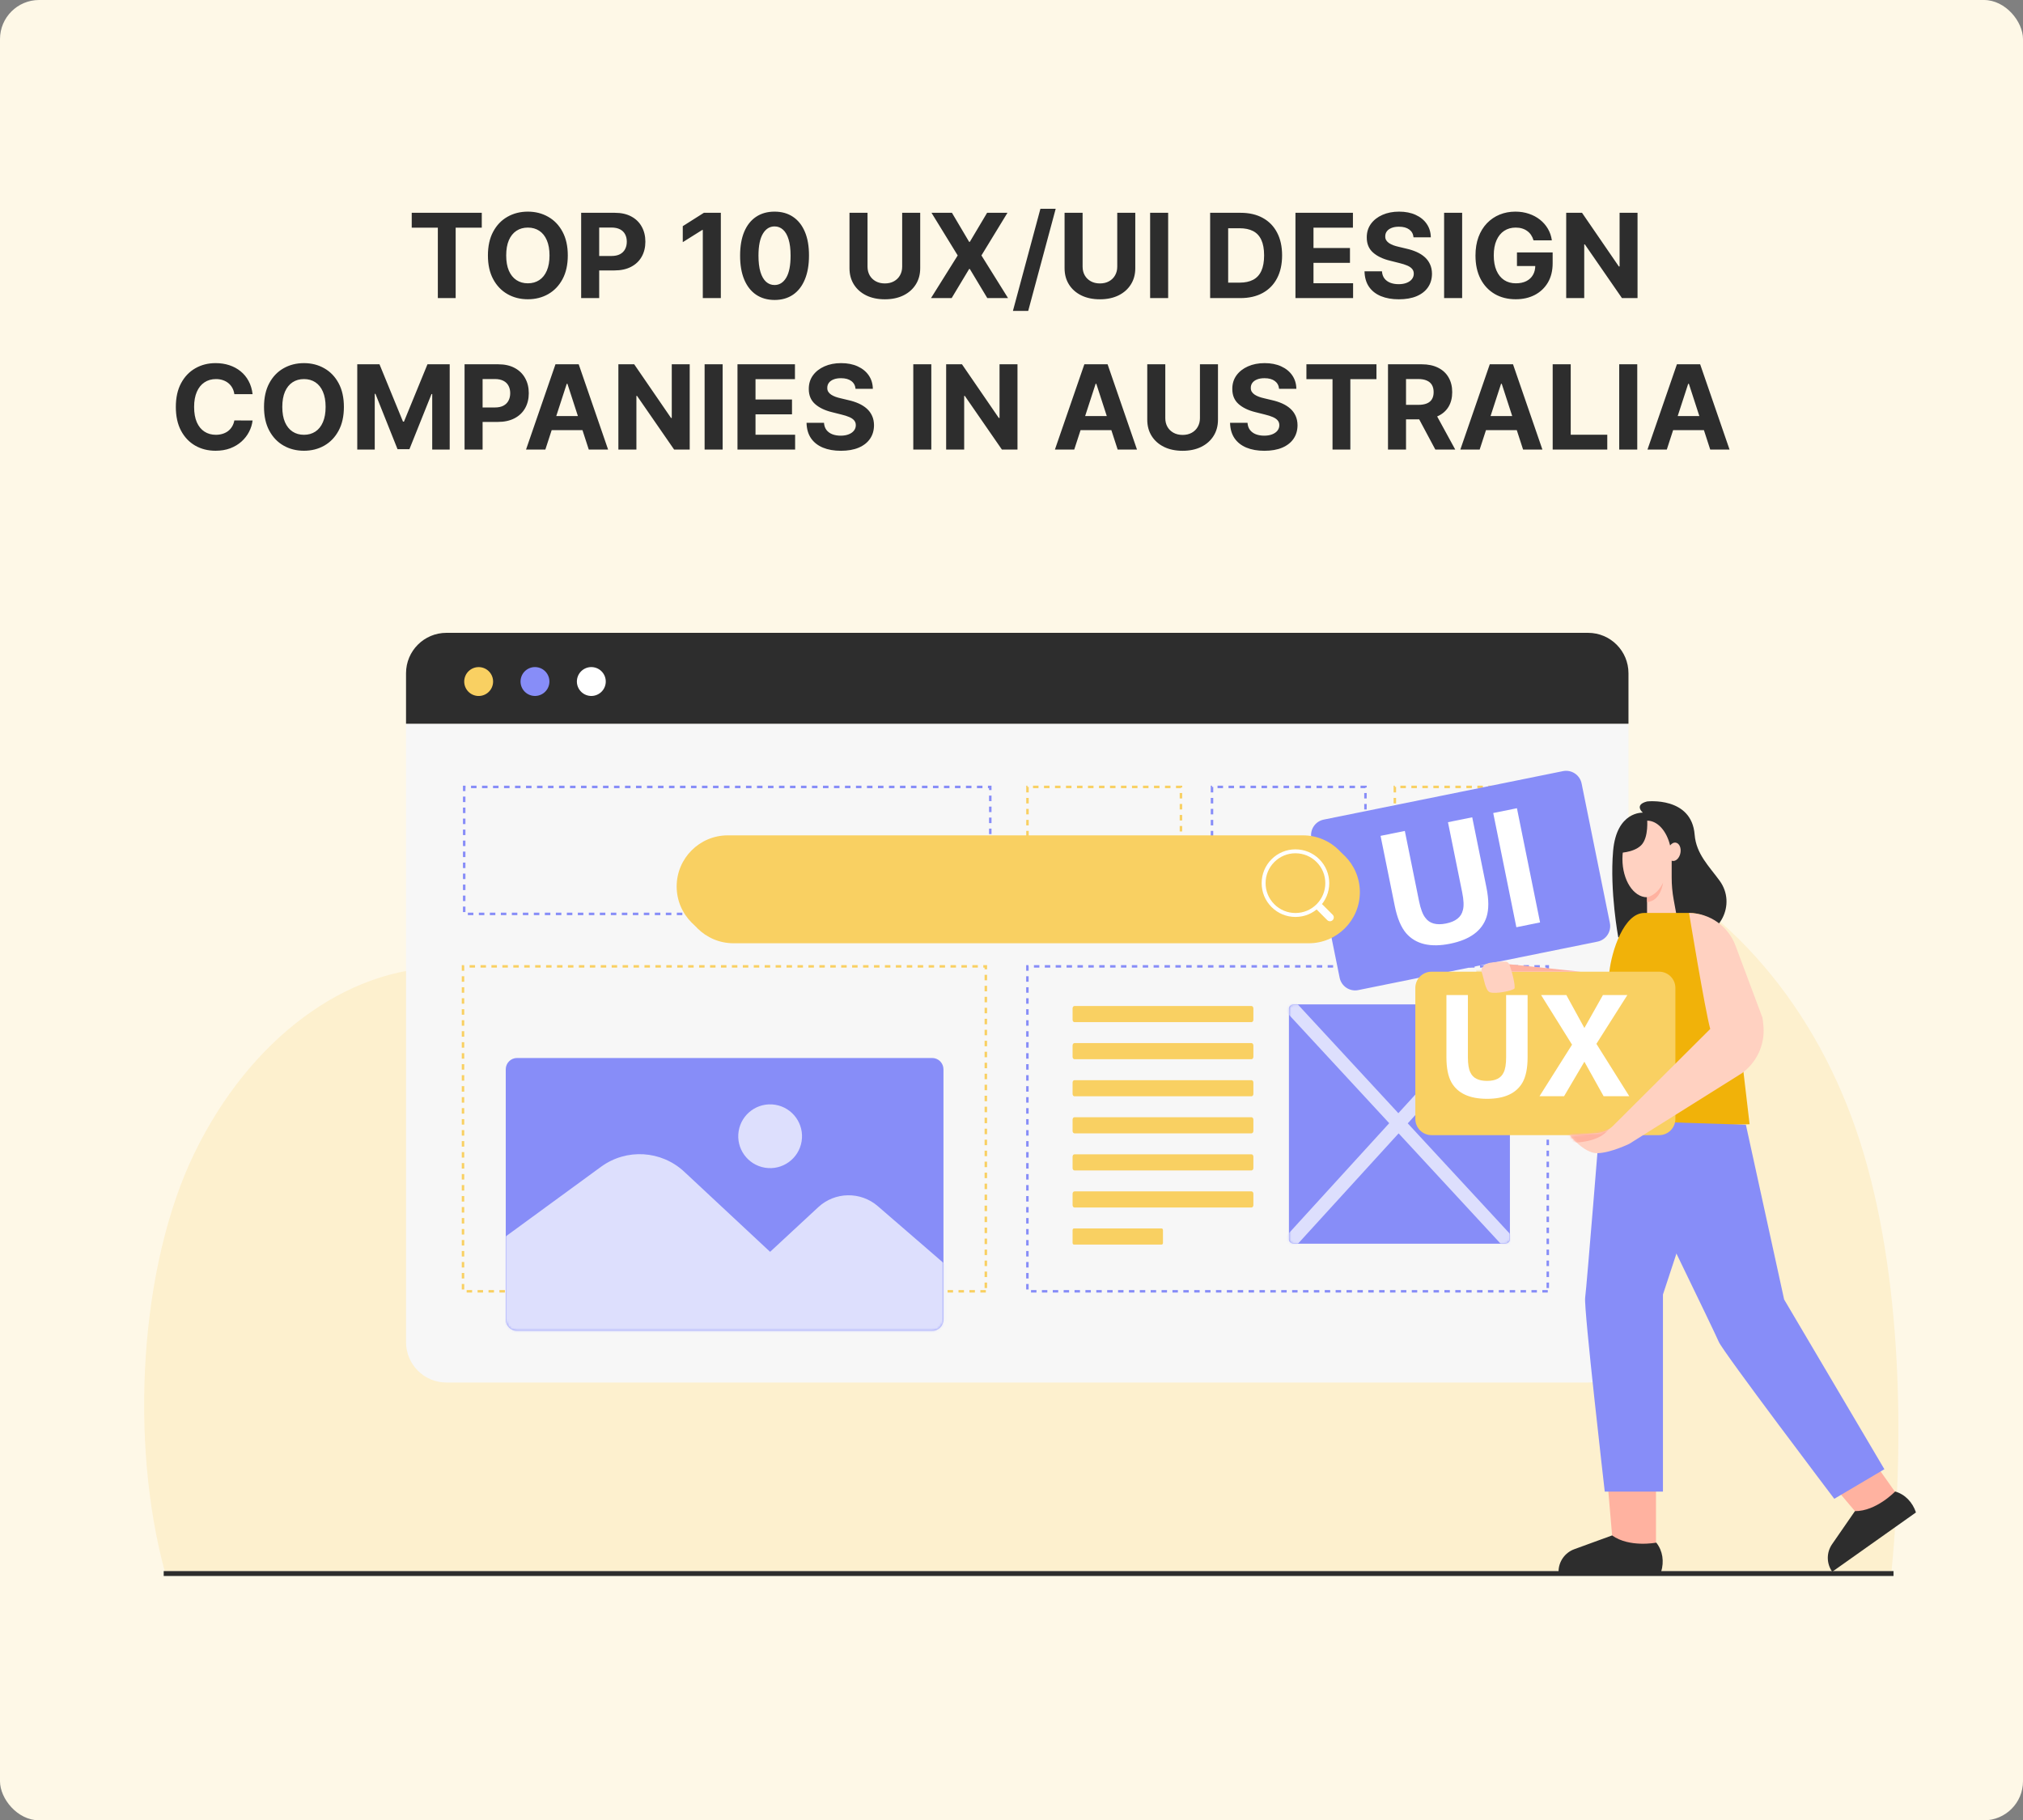 <svg width="828" height="745" viewBox="0 0 828 745" fill="none" xmlns="http://www.w3.org/2000/svg">
<rect x="0" y="0" width="828" height="745" fill="#808080" stroke="none"/>
<rect width="828" height="745" rx="16" fill="#FEF8E7"/>
<path d="M67.4 643H774.196C779.827 584.757 777.91 515.587 759.787 462.685C740.676 406.899 702.393 366.353 660.026 350.433C617.659 334.509 571.798 341.996 531.28 365.658C502.999 382.172 477.154 406.196 448.862 422.67C402.369 449.742 349.762 455.333 300.931 438.395C260.976 424.536 222.864 395.968 181.722 395.942C141.74 395.916 102.309 425.213 79.643 471.788C56.977 518.362 53.1 590.202 67.403 642.996L67.4 643Z" fill="#FDF0CE"/>
<path d="M166.186 549.283C166.186 558.417 173.59 565.82 182.723 565.82H649.988C659.122 565.82 666.525 558.417 666.525 549.283V296.205H166.186V549.281V549.283Z" fill="#F7F7F7"/>
<path d="M649.988 259H182.723C173.59 259 166.186 266.403 166.186 275.537V296.205H666.523V275.537C666.523 266.403 659.119 259 649.986 259H649.988Z" fill="#2D2D2D"/>
<path d="M201.663 280.3C202.417 277.124 200.453 273.939 197.278 273.185C194.102 272.431 190.916 274.395 190.162 277.571C189.409 280.747 191.372 283.932 194.548 284.686C197.724 285.44 200.91 283.476 201.663 280.3Z" fill="#F9D062"/>
<path d="M224.797 279.872C225.321 276.65 223.135 273.613 219.913 273.089C216.692 272.564 213.655 274.75 213.13 277.972C212.605 281.194 214.792 284.231 218.013 284.755C221.235 285.28 224.272 283.094 224.797 279.872Z" fill="#878DF8"/>
<path d="M247.859 279.875C248.383 276.653 246.197 273.616 242.975 273.091C239.754 272.567 236.717 274.753 236.192 277.975C235.667 281.196 237.854 284.233 241.075 284.758C244.297 285.283 247.334 283.096 247.859 279.875Z" fill="white"/>
<path d="M405.316 374.542H403.065V373.523H405.316V374.542ZM400.814 374.542H398.564V373.523H400.814V374.542ZM396.313 374.542H394.062V373.523H396.313V374.542ZM391.811 374.542H389.561V373.523H391.811V374.542ZM387.31 374.542H385.059V373.523H387.31V374.542ZM382.809 374.542H380.558V373.523H382.809V374.542ZM378.307 374.542H376.056V373.523H378.307V374.542ZM373.806 374.542H371.555V373.523H373.806V374.542ZM369.304 374.542H367.053V373.523H369.304V374.542ZM364.803 374.542H362.552V373.523H364.803V374.542ZM360.301 374.542H358.051V373.523H360.301V374.542ZM355.8 374.542H353.549V373.523H355.8V374.542ZM351.298 374.542H349.048V373.523H351.298V374.542ZM346.797 374.542H344.546V373.523H346.797V374.542ZM342.296 374.542H340.045V373.523H342.296V374.542ZM337.794 374.542H335.543V373.523H337.794V374.542ZM333.29 374.542H331.039V373.523H333.29V374.542ZM328.788 374.542H326.538V373.523H328.788V374.542ZM324.287 374.542H322.036V373.523H324.287V374.542ZM319.786 374.542H317.535V373.523H319.786V374.542ZM315.284 374.542H313.033V373.523H315.284V374.542ZM310.783 374.542H308.532V373.523H310.783V374.542ZM306.281 374.542H304.03V373.523H306.281V374.542ZM301.78 374.542H299.529V373.523H301.78V374.542ZM297.278 374.542H295.028V373.523H297.278V374.542ZM292.777 374.542H290.526V373.523H292.777V374.542ZM288.275 374.542H286.025V373.523H288.275V374.542ZM283.774 374.542H281.523V373.523H283.774V374.542ZM279.273 374.542H277.022V373.523H279.273V374.542ZM274.771 374.542H272.52V373.523H274.771V374.542ZM270.27 374.542H268.019V373.523H270.27V374.542ZM265.768 374.542H263.518V373.523H265.768V374.542ZM261.267 374.542H259.016V373.523H261.267V374.542ZM256.765 374.542H254.515V373.523H256.765V374.542ZM252.261 374.542H250.01V373.523H252.261V374.542ZM247.76 374.542H245.509V373.523H247.76V374.542ZM243.258 374.542H241.008V373.523H243.258V374.542ZM238.757 374.542H236.506V373.523H238.757V374.542ZM234.255 374.542H232.005V373.523H234.255V374.542ZM229.754 374.542H227.503V373.523H229.754V374.542ZM225.252 374.542H223.002V373.523H225.252V374.542ZM220.751 374.542H218.5V373.523H220.751V374.542ZM216.25 374.542H213.999V373.523H216.25V374.542ZM211.748 374.542H209.497V373.523H211.748V374.542ZM207.247 374.542H204.996V373.523H207.247V374.542ZM202.745 374.542H200.495V373.523H202.745V374.542ZM198.244 374.542H195.993V373.523H198.244V374.542ZM193.742 374.542H191.492V373.523H193.742V374.542ZM190.497 373.286H189.478V371.035H190.497V373.286ZM405.825 372.882H404.806V370.632H405.825V372.882ZM190.497 368.784H189.478V366.533H190.497V368.784ZM405.825 368.381H404.806V366.13H405.825V368.381ZM190.497 364.283H189.478V362.032H190.497V364.283ZM405.825 363.879H404.806V361.629H405.825V363.879ZM190.497 359.779H189.478V357.528H190.497V359.779ZM405.825 359.378H404.806V357.127H405.825V359.378ZM190.497 355.277H189.478V353.026H190.497V355.277ZM405.825 354.877H404.806V352.626H405.825V354.877ZM190.497 350.776H189.478V348.525H190.497V350.776ZM405.825 350.375H404.806V348.124H405.825V350.375ZM190.497 346.274H189.478V344.023H190.497V346.274ZM405.825 345.874H404.806V343.623H405.825V345.874ZM190.497 341.773H189.478V339.522H190.497V341.773ZM405.825 341.369H404.806V339.119H405.825V341.369ZM190.497 337.271H189.478V335.021H190.497V337.271ZM405.825 336.868H404.806V334.617H405.825V336.868ZM190.497 332.77H189.478V330.519H190.497V332.77ZM405.825 332.367H404.806V330.116H405.825V332.367ZM190.497 328.268H189.478V326.018H190.497V328.268ZM405.825 327.865H404.806V325.614H405.825V327.865ZM190.497 323.767H189.478V321.557H190.538V322.576H190.497V323.767ZM405.825 323.364H404.806V322.576H404.362V321.557H405.825V323.364ZM402.114 322.576H399.863V321.557H402.114V322.576ZM397.613 322.576H395.362V321.557H397.613V322.576ZM393.111 322.576H390.86V321.557H393.111V322.576ZM388.61 322.576H386.359V321.557H388.61V322.576ZM384.108 322.576H381.858V321.557H384.108V322.576ZM379.607 322.576H377.356V321.557H379.607V322.576ZM375.103 322.576H372.852V321.557H375.103V322.576ZM370.601 322.576H368.351V321.557H370.601V322.576ZM366.1 322.576H363.849V321.557H366.1V322.576ZM361.598 322.576H359.348V321.557H361.598V322.576ZM357.097 322.576H354.846V321.557H357.097V322.576ZM352.595 322.576H350.345V321.557H352.595V322.576ZM348.094 322.576H345.843V321.557H348.094V322.576ZM343.593 322.576H341.342V321.557H343.593V322.576ZM339.091 322.576H336.84V321.557H339.091V322.576ZM334.59 322.576H332.339V321.557H334.59V322.576ZM330.088 322.576H327.837V321.557H330.088V322.576ZM325.587 322.576H323.336V321.557H325.587V322.576ZM321.085 322.576H318.835V321.557H321.085V322.576ZM316.584 322.576H314.333V321.557H316.584V322.576ZM312.082 322.576H309.832V321.557H312.082V322.576ZM307.581 322.576H305.33V321.557H307.581V322.576ZM303.08 322.576H300.829V321.557H303.08V322.576ZM298.578 322.576H296.327V321.557H298.578V322.576ZM294.077 322.576H291.826V321.557H294.077V322.576ZM289.572 322.576H287.322V321.557H289.572V322.576ZM285.071 322.576H282.82V321.557H285.071V322.576ZM280.57 322.576H278.319V321.557H280.57V322.576ZM276.068 322.576H273.817V321.557H276.068V322.576ZM271.567 322.576H269.316V321.557H271.567V322.576ZM267.065 322.576H264.815V321.557H267.065V322.576ZM262.564 322.576H260.313V321.557H262.564V322.576ZM258.062 322.576H255.812V321.557H258.062V322.576ZM253.561 322.576H251.31V321.557H253.561V322.576ZM249.059 322.576H246.809V321.557H249.059V322.576ZM244.558 322.576H242.307V321.557H244.558V322.576ZM240.057 322.576H237.806V321.557H240.057V322.576ZM235.555 322.576H233.304V321.557H235.555V322.576ZM231.054 322.576H228.803V321.557H231.054V322.576ZM226.552 322.576H224.301V321.557H226.552V322.576ZM222.051 322.576H219.8V321.557H222.051V322.576ZM217.547 322.576H215.296V321.557H217.547V322.576ZM213.045 322.576H210.794V321.557H213.045V322.576ZM208.544 322.576H206.293V321.557H208.544V322.576ZM204.042 322.576H201.792V321.557H204.042V322.576ZM199.541 322.576H197.29V321.557H199.541V322.576ZM195.039 322.576H192.789V321.557H195.039V322.576Z" fill="#878DF8"/>
<path d="M483.349 374.542H481.098V373.523H483.349V374.542ZM478.848 374.542H476.597V373.523H478.848V374.542ZM474.346 374.542H472.095V373.523H474.346V374.542ZM469.845 374.542H467.594V373.523H469.845V374.542ZM465.343 374.542H463.093V373.523H465.343V374.542ZM460.842 374.542H458.591V373.523H460.842V374.542ZM456.34 374.542H454.09V373.523H456.34V374.542ZM451.839 374.542H449.588V373.523H451.839V374.542ZM447.338 374.542H445.087V373.523H447.338V374.542ZM442.836 374.542H440.585V373.523H442.836V374.542ZM438.332 374.542H436.081V373.523H438.332V374.542ZM433.83 374.542H431.58V373.523H433.83V374.542ZM429.329 374.542H427.078V373.523H429.329V374.542ZM424.828 374.542H422.577V373.523H424.828V374.542ZM421.048 373.822H420.029V371.572H421.048V373.822ZM483.859 371.809H482.84V369.558H483.859V371.809ZM421.048 369.318H420.029V367.068H421.048V369.318ZM483.859 367.307H482.84V365.057H483.859V367.307ZM421.048 364.817H420.029V362.566H421.048V364.817ZM483.859 362.806H482.84V360.555H483.859V362.806ZM421.048 360.315H420.029V358.065H421.048V360.315ZM483.859 358.304H482.84V356.054H483.859V358.304ZM421.048 355.814H420.029V353.563H421.048V355.814ZM483.859 353.803H482.84V351.552H483.859V353.803ZM421.048 351.312H420.029V349.062H421.048V351.312ZM483.859 349.302H482.84V347.051H483.859V349.302ZM421.048 346.811H420.029V344.56H421.048V346.811ZM483.859 344.8H482.84V342.549H483.859V344.8ZM421.048 342.31H420.029V340.059H421.048V342.31ZM483.859 340.299H482.84V338.048H483.859V340.299ZM421.048 337.808H420.029V335.557H421.048V337.808ZM483.859 335.797H482.84V333.546H483.859V335.797ZM421.048 333.307H420.029V331.056H421.048V333.307ZM483.859 331.296H482.84V329.045H483.859V331.296ZM421.048 328.805H420.029V326.555H421.048V328.805ZM483.859 326.794H482.84V324.544H483.859V326.794ZM421.048 324.304H420.029V321.557H420.539L420.544 322.067H421.048V324.304ZM483.349 322.576H481.325V321.557H483.859V322.293H483.349V322.576ZM479.074 322.576H476.823V321.557H479.074V322.576ZM474.572 322.576H472.322V321.557H474.572V322.576ZM470.071 322.576H467.82V321.557H470.071V322.576ZM465.567 322.576H463.316V321.557H465.567V322.576ZM461.065 322.576H458.815V321.557H461.065V322.576ZM456.564 322.576H454.313V321.557H456.564V322.576ZM452.062 322.576H449.812V321.557H452.062V322.576ZM447.561 322.576H445.31V321.557H447.561V322.576ZM443.06 322.576H440.809V321.557H443.06V322.576ZM438.558 322.576H436.307V321.557H438.558V322.576ZM434.057 322.576H431.806V321.557H434.057V322.576ZM429.555 322.576H427.304V321.557H429.555V322.576ZM425.054 322.576H422.803V321.557H425.054V322.576Z" fill="#F9D062"/>
<path d="M558.874 374.542H556.624V373.523H558.874V374.542ZM554.373 374.542H552.122V373.523H554.373V374.542ZM549.871 374.542H547.621V373.523H549.871V374.542ZM545.37 374.542H543.119V373.523H545.37V374.542ZM540.869 374.542H538.618V373.523H540.869V374.542ZM536.367 374.542H534.116V373.523H536.367V374.542ZM531.866 374.542H529.615V373.523H531.866V374.542ZM527.364 374.542H525.113V373.523H527.364V374.542ZM522.863 374.542H520.612V373.523H522.863V374.542ZM518.361 374.542H516.111V373.523H518.361V374.542ZM513.86 374.542H511.609V373.523H513.86V374.542ZM509.358 374.542H507.108V373.523H509.358V374.542ZM504.857 374.542H502.606V373.523H504.857V374.542ZM500.356 374.542H498.105V373.523H500.356V374.542ZM496.573 373.822H495.554V371.572H496.573V373.822ZM559.384 371.809H558.365V369.558H559.384V371.809ZM496.573 369.318H495.554V367.068H496.573V369.318ZM559.384 367.307H558.365V365.057H559.384V367.307ZM496.573 364.817H495.554V362.566H496.573V364.817ZM559.384 362.806H558.365V360.555H559.384V362.806ZM496.573 360.315H495.554V358.065H496.573V360.315ZM559.384 358.304H558.365V356.054H559.384V358.304ZM496.573 355.814H495.554V353.563H496.573V355.814ZM559.384 353.803H558.365V351.552H559.384V353.803ZM496.573 351.312H495.554V349.062H496.573V351.312ZM559.384 349.302H558.365V347.051H559.384V349.302ZM496.573 346.811H495.554V344.56H496.573V346.811ZM559.384 344.8H558.365V342.549H559.384V344.8ZM496.573 342.31H495.554V340.059H496.573V342.31ZM559.384 340.299H558.365V338.048H559.384V340.299ZM496.573 337.808H495.554V335.557H496.573V337.808ZM559.384 335.797H558.365V333.546H559.384V335.797ZM496.573 333.307H495.554V331.056H496.573V333.307ZM559.384 331.296H558.365V329.045H559.384V331.296ZM496.573 328.805H495.554V326.555H496.573V328.805ZM559.384 326.794H558.365V324.544H559.384V326.794ZM496.573 324.304H495.554V321.557H496.064L496.069 322.067H496.573V324.304ZM558.874 322.576H556.85V321.557H559.384V322.293H558.874V322.576ZM554.599 322.576H552.348V321.557H554.599V322.576ZM550.098 322.576H547.847V321.557H550.098V322.576ZM545.596 322.576H543.345V321.557H545.596V322.576ZM541.095 322.576H538.844V321.557H541.095V322.576ZM536.593 322.576H534.343V321.557H536.593V322.576ZM532.092 322.576H529.841V321.557H532.092V322.576ZM527.59 322.576H525.34V321.557H527.59V322.576ZM523.089 322.576H520.838V321.557H523.089V322.576ZM518.587 322.576H516.337V321.557H518.587V322.576ZM514.086 322.576H511.835V321.557H514.086V322.576ZM509.585 322.576H507.334V321.557H509.585V322.576ZM505.08 322.576H502.83V321.557H505.08V322.576ZM500.579 322.576H498.328V321.557H500.579V322.576Z" fill="#878DF8"/>
<path d="M633.71 374.542H631.459V373.523H633.71V374.542ZM629.206 374.542H626.955V373.523H629.206V374.542ZM624.704 374.542H622.453V373.523H624.704V374.542ZM620.203 374.542H617.952V373.523H620.203V374.542ZM615.701 374.542H613.45V373.523H615.701V374.542ZM611.2 374.542H608.949V373.523H611.2V374.542ZM606.698 374.542H604.448V373.523H606.698V374.542ZM602.197 374.542H599.946V373.523H602.197V374.542ZM597.695 374.542H595.445V373.523H597.695V374.542ZM593.194 374.542H590.943V373.523H593.194V374.542ZM588.693 374.542H586.442V373.523H588.693V374.542ZM584.191 374.542H581.94V373.523H584.191V374.542ZM579.69 374.542H577.439V373.523H579.69V374.542ZM575.188 374.542H572.937V373.523H575.188V374.542ZM571.409 373.822H570.39V371.572H571.409V373.822ZM634.217 371.809H633.197V369.558H634.217V371.809ZM571.409 369.318H570.39V367.068H571.409V369.318ZM634.217 367.307H633.197V365.057H634.217V367.307ZM571.409 364.817H570.39V362.566H571.409V364.817ZM634.217 362.806H633.197V360.555H634.217V362.806ZM571.409 360.315H570.39V358.065H571.409V360.315ZM634.217 358.304H633.197V356.054H634.217V358.304ZM571.409 355.814H570.39V353.563H571.409V355.814ZM634.217 353.803H633.197V351.552H634.217V353.803ZM571.409 351.312H570.39V349.062H571.409V351.312ZM634.217 349.302H633.197V347.051H634.217V349.302ZM571.409 346.811H570.39V344.56H571.409V346.811ZM634.217 344.8H633.197V342.549H634.217V344.8ZM571.409 342.31H570.39V340.059H571.409V342.31ZM634.217 340.299H633.197V338.048H634.217V340.299ZM571.409 337.808H570.39V335.557H571.409V337.808ZM634.217 335.797H633.197V333.546H634.217V335.797ZM571.409 333.307H570.39V331.056H571.409V333.307ZM634.217 331.296H633.197V329.045H634.217V331.296ZM571.409 328.805H570.39V326.555H571.409V328.805ZM634.217 326.794H633.197V324.544H634.217V326.794ZM571.409 324.304H570.39V321.557H570.899L570.905 322.067H571.409V324.304ZM633.71 322.576H631.685V321.557H634.219V322.293H633.71V322.576ZM629.432 322.576H627.181V321.557H629.432V322.576ZM624.93 322.576H622.68V321.557H624.93V322.576ZM620.429 322.576H618.178V321.557H620.429V322.576ZM615.927 322.576H613.677V321.557H615.927V322.576ZM611.426 322.576H609.175V321.557H611.426V322.576ZM606.924 322.576H604.674V321.557H606.924V322.576ZM602.423 322.576H600.172V321.557H602.423V322.576ZM597.922 322.576H595.671V321.557H597.922V322.576ZM593.42 322.576H591.169V321.557H593.42V322.576ZM588.919 322.576H586.668V321.557H588.919V322.576ZM584.417 322.576H582.167V321.557H584.417V322.576ZM579.916 322.576H577.665V321.557H579.916V322.576ZM575.412 322.576H573.161V321.557H575.412V322.576Z" fill="#F9D062"/>
<path d="M403.493 529H401.257V527.982H403.493V529ZM399.02 529H396.783V527.982H399.02V529ZM394.546 529H392.31V527.982H394.546V529ZM390.073 529H387.836V527.982H390.073V529ZM385.6 529H383.363V527.982H385.6V529ZM381.126 529H378.889V527.982H381.126V529ZM376.653 529H374.416V527.982H376.653V529ZM372.179 529H369.943V527.982H372.179V529ZM367.706 529H365.469V527.982H367.706V529ZM363.233 529H360.996V527.982H363.233V529ZM358.759 529H356.522V527.982H358.759V529ZM354.286 529H352.049V527.982H354.286V529ZM349.812 529H347.576V527.982H349.812V529ZM345.339 529H343.102V527.982H345.339V529ZM340.865 529H338.629V527.982H340.865V529ZM336.392 529H334.155V527.982H336.392V529ZM331.916 529H329.679V527.982H331.916V529ZM327.443 529H325.206V527.982H327.443V529ZM322.969 529H320.732V527.982H322.969V529ZM318.496 529H316.259V527.982H318.496V529ZM314.022 529H311.786V527.982H314.022V529ZM309.549 529H307.312V527.982H309.549V529ZM305.075 529H302.839V527.982H305.075V529ZM300.602 529H298.365V527.982H300.602V529ZM296.129 529H293.892V527.982H296.129V529ZM291.655 529H289.419V527.982H291.655V529ZM287.182 529H284.945V527.982H287.182V529ZM282.708 529H280.472V527.982H282.708V529ZM278.235 529H275.998V527.982H278.235V529ZM273.762 529H271.525V527.982H273.762V529ZM269.288 529H267.051V527.982H269.288V529ZM264.815 529H262.578V527.982H264.815V529ZM260.341 529H258.105V527.982H260.341V529ZM255.868 529H253.631V527.982H255.868V529ZM251.392 529H249.155V527.982H251.392V529ZM246.918 529H244.682V527.982H246.918V529ZM242.445 529H240.208V527.982H242.445V529ZM237.972 529H235.735V527.982H237.972V529ZM233.498 529H231.261V527.982H233.498V529ZM229.025 529H226.788V527.982H229.025V529ZM224.551 529H222.315V527.982H224.551V529ZM220.078 529H217.841V527.982H220.078V529ZM215.605 529H213.368V527.982H215.605V529ZM211.131 529H208.894V527.982H211.131V529ZM206.658 529H204.421V527.982H206.658V529ZM202.184 529H199.948V527.982H202.184V529ZM197.711 529H195.474V527.982H197.711V529ZM193.237 529H191.001V527.982H193.237V529ZM190.012 527.742H189V525.493H190.012V527.742ZM404 527.159H402.987V524.911H404V527.159ZM190.012 523.244H189V520.995H190.012V523.244ZM404 522.659H402.987V520.41H404V522.659ZM190.012 518.746H189V516.497H190.012V518.746ZM404 518.161H402.987V515.912H404V518.161ZM190.012 514.248H189V512H190.012V514.248ZM404 513.663H402.987V511.414H404V513.663ZM190.012 509.751H189V507.502H190.012V509.751ZM404 509.165H402.987V506.916H404V509.165ZM190.012 505.253H189V503.004H190.012V505.253ZM404 504.667H402.987V502.418H404V504.667ZM190.012 500.755H189V498.506H190.012V500.755ZM404 500.169H402.987V497.92H404V500.169ZM190.012 496.257H189V494.008H190.012V496.257ZM404 495.672H402.987V493.423H404V495.672ZM190.012 491.759H189V489.51H190.012V491.759ZM404 491.174H402.987V488.925H404V491.174ZM190.012 487.261H189V485.012H190.012V487.261ZM404 486.676H402.987V484.427H404V486.676ZM190.012 482.763H189V480.514H190.012V482.763ZM404 482.178H402.987V479.929H404V482.178ZM190.012 478.265H189V476.016H190.012V478.265ZM404 477.68H402.987V475.431H404V477.68ZM190.012 473.767H189V471.519H190.012V473.767ZM404 473.182H402.987V470.933H404V473.182ZM190.012 469.27H189V467.021H190.012V469.27ZM404 468.684H402.987V466.435H404V468.684ZM190.012 464.769H189V462.52H190.012V464.769ZM404 464.186H402.987V461.937H404V464.186ZM190.012 460.271H189V458.022H190.012V460.271ZM404 459.688H402.987V457.439H404V459.688ZM190.012 455.773H189V453.524H190.012V455.773ZM404 455.191H402.987V452.942H404V455.191ZM190.012 451.275H189V449.026H190.012V451.275ZM404 450.693H402.987V448.444H404V450.693ZM190.012 446.777H189V444.528H190.012V446.777ZM404 446.195H402.987V443.946H404V446.195ZM190.012 442.28H189V440.031H190.012V442.28ZM404 441.694H402.987V439.445H404V441.694ZM190.012 437.782H189V435.533H190.012V437.782ZM404 437.196H402.987V434.947H404V437.196ZM190.012 433.284H189V431.035H190.012V433.284ZM404 432.698H402.987V430.449H404V432.698ZM190.012 428.786H189V426.537H190.012V428.786ZM404 428.201H402.987V425.952H404V428.201ZM190.012 424.288H189V422.039H190.012V424.288ZM404 423.703H402.987V421.454H404V423.703ZM190.012 419.79H189V417.541H190.012V419.79ZM404 419.205H402.987V416.956H404V419.205ZM190.012 415.292H189V413.043H190.012V415.292ZM404 414.707H402.987V412.458H404V414.707ZM190.012 410.794H189V408.545H190.012V410.794ZM404 410.209H402.987V407.96H404V410.209ZM190.012 406.296H189V404.047H190.012V406.296ZM404 405.711H402.987V403.462H404V405.711ZM190.012 401.799H189V399.55H190.012V401.799ZM404 401.213H402.987V398.964H404V401.213ZM190.012 397.301H189V395H189.961V395.509H190.012V397.301ZM404 396.715H402.987V396.018H402.456V395H404V396.715ZM400.219 396.018H397.983V395H400.219V396.018ZM395.746 396.018H393.509V395H395.746V396.018ZM391.273 396.018H389.036V395H391.273V396.018ZM386.799 396.018H384.562V395H386.799V396.018ZM382.326 396.018H380.089V395H382.326V396.018ZM377.852 396.018H375.616V395H377.852V396.018ZM373.379 396.018H371.142V395H373.379V396.018ZM368.906 396.018H366.669V395H368.906V396.018ZM364.432 396.018H362.195V395H364.432V396.018ZM359.959 396.018H357.722V395H359.959V396.018ZM355.485 396.018H353.249V395H355.485V396.018ZM351.012 396.018H348.775V395H351.012V396.018ZM346.538 396.018H344.302V395H346.538V396.018ZM342.065 396.018H339.828V395H342.065V396.018ZM337.592 396.018H335.355V395H337.592V396.018ZM333.118 396.018H330.882V395H333.118V396.018ZM328.642 396.018H326.405V395H328.642V396.018ZM324.169 396.018H321.932V395H324.169V396.018ZM319.695 396.018H317.459V395H319.695V396.018ZM315.222 396.018H312.985V395H315.222V396.018ZM310.748 396.018H308.512V395H310.748V396.018ZM306.275 396.018H304.038V395H306.275V396.018ZM301.802 396.018H299.565V395H301.802V396.018ZM297.328 396.018H295.092V395H297.328V396.018ZM292.855 396.018H290.618V395H292.855V396.018ZM288.381 396.018H286.145V395H288.381V396.018ZM283.908 396.018H281.671V395H283.908V396.018ZM279.435 396.018H277.198V395H279.435V396.018ZM274.961 396.018H272.724V395H274.961V396.018ZM270.488 396.018H268.251V395H270.488V396.018ZM266.014 396.018H263.778V395H266.014V396.018ZM261.541 396.018H259.304V395H261.541V396.018ZM257.068 396.018H254.831V395H257.068V396.018ZM252.591 396.018H250.355V395H252.591V396.018ZM248.118 396.018H245.881V395H248.118V396.018ZM243.645 396.018H241.408V395H243.645V396.018ZM239.171 396.018H236.934V395H239.171V396.018ZM234.698 396.018H232.461V395H234.698V396.018ZM230.224 396.018H227.988V395H230.224V396.018ZM225.751 396.018H223.514V395H225.751V396.018ZM221.278 396.018H219.041V395H221.278V396.018ZM216.804 396.018H214.567V395H216.804V396.018ZM212.331 396.018H210.094V395H212.331V396.018ZM207.857 396.018H205.621V395H207.857V396.018ZM203.384 396.018H201.147V395H203.384V396.018ZM198.91 396.018H196.674V395H198.91V396.018ZM194.437 396.018H192.2V395H194.437V396.018Z" fill="#F9D062"/>
<path d="M633.496 529H631.269V527.982H633.496V529ZM629.043 529H626.817V527.982H629.043V529ZM624.59 529H622.364V527.982H624.59V529ZM620.138 529H617.911V527.982H620.138V529ZM615.685 529H613.459V527.982H615.685V529ZM611.233 529H609.006V527.982H611.233V529ZM606.78 529H604.554V527.982H606.78V529ZM602.327 529H600.101V527.982H602.327V529ZM597.872 529H595.646V527.982H597.872V529ZM593.419 529H591.193V527.982H593.419V529ZM588.967 529H586.741V527.982H588.967V529ZM584.514 529H582.288V527.982H584.514V529ZM580.062 529H577.835V527.982H580.062V529ZM575.609 529H573.383V527.982H575.609V529ZM571.156 529H568.93V527.982H571.156V529ZM566.704 529H564.477V527.982H566.704V529ZM562.251 529H560.025V527.982H562.251V529ZM557.799 529H555.572V527.982H557.799V529ZM553.346 529H551.12V527.982H553.346V529ZM548.893 529H546.667V527.982H548.893V529ZM544.441 529H542.214V527.982H544.441V529ZM539.988 529H537.762V527.982H539.988V529ZM535.536 529H533.309V527.982H535.536V529ZM531.083 529H528.857V527.982H531.083V529ZM526.63 529H524.404V527.982H526.63V529ZM522.175 529H519.949V527.982H522.175V529ZM517.722 529H515.496V527.982H517.722V529ZM513.27 529H511.044V527.982H513.27V529ZM508.817 529H506.591V527.982H508.817V529ZM504.365 529H502.138V527.982H504.365V529ZM499.912 529H497.686V527.982H499.912V529ZM495.459 529H493.233V527.982H495.459V529ZM491.007 529H488.781V527.982H491.007V529ZM486.554 529H484.328V527.982H486.554V529ZM482.102 529H479.875V527.982H482.102V529ZM477.649 529H475.423V527.982H477.649V529ZM473.196 529H470.97V527.982H473.196V529ZM468.744 529H466.517V527.982H468.744V529ZM464.291 529H462.065V527.982H464.291V529ZM459.839 529H457.612V527.982H459.839V529ZM455.386 529H453.16V527.982H455.386V529ZM450.933 529H448.707V527.982H450.933V529ZM446.481 529H444.254V527.982H446.481V529ZM442.028 529H439.802V527.982H442.028V529ZM437.573 529H435.347V527.982H437.573V529ZM433.12 529H430.894V527.982H433.12V529ZM428.668 529H426.441V527.982H428.668V529ZM424.215 529H421.989V527.982H424.215V529ZM421.008 527.742H420V525.493H421.008V527.742ZM634 527.159H632.992V524.911H634V527.159ZM421.008 523.244H420V520.995H421.008V523.244ZM634 522.659H632.992V520.41H634V522.659ZM421.008 518.746H420V516.497H421.008V518.746ZM634 518.161H632.992V515.912H634V518.161ZM421.008 514.248H420V512H421.008V514.248ZM634 513.663H632.992V511.414H634V513.663ZM421.008 509.751H420V507.502H421.008V509.751ZM634 509.165H632.992V506.916H634V509.165ZM421.008 505.253H420V503.004H421.008V505.253ZM634 504.667H632.992V502.418H634V504.667ZM421.008 500.755H420V498.506H421.008V500.755ZM634 500.169H632.992V497.92H634V500.169ZM421.008 496.257H420V494.008H421.008V496.257ZM634 495.672H632.992V493.423H634V495.672ZM421.008 491.759H420V489.51H421.008V491.759ZM634 491.174H632.992V488.925H634V491.174ZM421.008 487.261H420V485.012H421.008V487.261ZM634 486.676H632.992V484.427H634V486.676ZM421.008 482.763H420V480.514H421.008V482.763ZM634 482.178H632.992V479.929H634V482.178ZM421.008 478.265H420V476.016H421.008V478.265ZM634 477.68H632.992V475.431H634V477.68ZM421.008 473.767H420V471.519H421.008V473.767ZM634 473.182H632.992V470.933H634V473.182ZM421.008 469.27H420V467.021H421.008V469.27ZM634 468.684H632.992V466.435H634V468.684ZM421.008 464.769H420V462.52H421.008V464.769ZM634 464.186H632.992V461.937H634V464.186ZM421.008 460.271H420V458.022H421.008V460.271ZM634 459.688H632.992V457.439H634V459.688ZM421.008 455.773H420V453.524H421.008V455.773ZM634 455.191H632.992V452.942H634V455.191ZM421.008 451.275H420V449.026H421.008V451.275ZM634 450.693H632.992V448.444H634V450.693ZM421.008 446.777H420V444.528H421.008V446.777ZM634 446.195H632.992V443.946H634V446.195ZM421.008 442.28H420V440.031H421.008V442.28ZM634 441.694H632.992V439.445H634V441.694ZM421.008 437.782H420V435.533H421.008V437.782ZM634 437.196H632.992V434.947H634V437.196ZM421.008 433.284H420V431.035H421.008V433.284ZM634 432.698H632.992V430.449H634V432.698ZM421.008 428.786H420V426.537H421.008V428.786ZM634 428.201H632.992V425.952H634V428.201ZM421.008 424.288H420V422.039H421.008V424.288ZM634 423.703H632.992V421.454H634V423.703ZM421.008 419.79H420V417.541H421.008V419.79ZM634 419.205H632.992V416.956H634V419.205ZM421.008 415.292H420V413.043H421.008V415.292ZM634 414.707H632.992V412.458H634V414.707ZM421.008 410.794H420V408.545H421.008V410.794ZM634 410.209H632.992V407.96H634V410.209ZM421.008 406.296H420V404.047H421.008V406.296ZM634 405.711H632.992V403.462H634V405.711ZM421.008 401.799H420V399.55H421.008V401.799ZM634 401.213H632.992V398.964H634V401.213ZM421.008 397.301H420V395H420.956V395.509H421.008V397.301ZM634 396.715H632.992V396.018H632.463V395H634V396.715ZM630.237 396.018H628.011V395H630.237V396.018ZM625.784 396.018H623.558V395H625.784V396.018ZM621.332 396.018H619.105V395H621.332V396.018ZM616.879 396.018H614.653V395H616.879V396.018ZM612.427 396.018H610.2V395H612.427V396.018ZM607.974 396.018H605.748V395H607.974V396.018ZM603.521 396.018H601.295V395H603.521V396.018ZM599.066 396.018H596.84V395H599.066V396.018ZM594.613 396.018H592.387V395H594.613V396.018ZM590.161 396.018H587.935V395H590.161V396.018ZM585.708 396.018H583.482V395H585.708V396.018ZM581.256 396.018H579.029V395H581.256V396.018ZM576.803 396.018H574.577V395H576.803V396.018ZM572.35 396.018H570.124V395H572.35V396.018ZM567.898 396.018H565.672V395H567.898V396.018ZM563.445 396.018H561.219V395H563.445V396.018ZM558.993 396.018H556.766V395H558.993V396.018ZM554.54 396.018H552.314V395H554.54V396.018ZM550.087 396.018H547.861V395H550.087V396.018ZM545.635 396.018H543.408V395H545.635V396.018ZM541.182 396.018H538.956V395H541.182V396.018ZM536.73 396.018H534.503V395H536.73V396.018ZM532.277 396.018H530.051V395H532.277V396.018ZM527.824 396.018H525.598V395H527.824V396.018ZM523.372 396.018H521.145V395H523.372V396.018ZM518.919 396.018H516.693V395H518.919V396.018ZM514.464 396.018H512.238V395H514.464V396.018ZM510.011 396.018H507.785V395H510.011V396.018ZM505.559 396.018H503.332V395H505.559V396.018ZM501.106 396.018H498.88V395H501.106V396.018ZM496.653 396.018H494.427V395H496.653V396.018ZM492.201 396.018H489.975V395H492.201V396.018ZM487.748 396.018H485.522V395H487.748V396.018ZM483.296 396.018H481.069V395H483.296V396.018ZM478.843 396.018H476.617V395H478.843V396.018ZM474.39 396.018H472.164V395H474.39V396.018ZM469.938 396.018H467.712V395H469.938V396.018ZM465.485 396.018H463.259V395H465.485V396.018ZM461.033 396.018H458.806V395H461.033V396.018ZM456.58 396.018H454.354V395H456.58V396.018ZM452.127 396.018H449.901V395H452.127V396.018ZM447.675 396.018H445.448V395H447.675V396.018ZM443.222 396.018H440.996V395H443.222V396.018ZM438.767 396.018H436.541V395H438.767V396.018ZM434.314 396.018H432.088V395H434.314V396.018ZM429.862 396.018H427.635V395H429.862V396.018ZM425.409 396.018H423.183V395H425.409V396.018Z" fill="#878DF8"/>
<path d="M381.517 433H211.636C209.075 433 207 435.076 207 437.636V540.043C207 542.604 209.075 544.679 211.636 544.679H381.517C384.078 544.679 386.153 542.604 386.153 540.043V437.636C386.153 435.076 384.078 433 381.517 433Z" fill="#878DF8"/>
<mask id="mask0_5_50" style="mask-type:luminance" maskUnits="userSpaceOnUse" x="206" y="433" width="181" height="112">
<path d="M381.517 433H211.635C209.075 433 206.999 435.076 206.999 437.636V540.043C206.999 542.604 209.075 544.679 211.635 544.679H381.517C384.077 544.679 386.153 542.604 386.153 540.043V437.636C386.153 435.076 384.077 433 381.517 433Z" fill="white"/>
</mask>
<g mask="url(#mask0_5_50)">
<path d="M198.359 512.337L246.007 477.518C256.375 469.942 270.662 470.796 280.053 479.556L315.2 512.337L334.904 494.065C341.731 487.73 352.229 487.547 359.276 493.638L392.544 522.393V552.953H197.587L198.359 512.337Z" fill="#DDDFFD"/>
</g>
<path d="M328.093 467.12C329.247 460.006 324.416 453.302 317.302 452.148C310.187 450.993 303.484 455.824 302.329 462.938C301.174 470.053 306.005 476.756 313.12 477.911C320.234 479.066 326.938 474.235 328.093 467.12Z" fill="#DDDFFD"/>
<path d="M512.228 411.733H439.772C439.346 411.733 439 412.17 439 412.708V417.352C439 417.89 439.346 418.327 439.772 418.327H512.228C512.654 418.327 513 417.89 513 417.352V412.708C513 412.17 512.654 411.733 512.228 411.733Z" fill="#F9D062"/>
<path d="M512.228 426.905H439.772C439.346 426.905 439 427.342 439 427.88V432.523C439 433.062 439.346 433.499 439.772 433.499H512.228C512.654 433.499 513 433.062 513 432.523V427.88C513 427.342 512.654 426.905 512.228 426.905Z" fill="#F9D062"/>
<path d="M512.228 442.08H439.772C439.346 442.08 439 442.516 439 443.055V447.698C439 448.237 439.346 448.674 439.772 448.674H512.228C512.654 448.674 513 448.237 513 447.698V443.055C513 442.516 512.654 442.08 512.228 442.08Z" fill="#F9D062"/>
<path d="M512.228 457.251H439.772C439.346 457.251 439 457.688 439 458.227V462.87C439 463.409 439.346 463.846 439.772 463.846H512.228C512.654 463.846 513 463.409 513 462.87V458.227C513 457.688 512.654 457.251 512.228 457.251Z" fill="#F9D062"/>
<path d="M512.228 472.423H439.772C439.346 472.423 439 472.86 439 473.399V478.042C439 478.581 439.346 479.017 439.772 479.017H512.228C512.654 479.017 513 478.581 513 478.042V473.399C513 472.86 512.654 472.423 512.228 472.423Z" fill="#F9D062"/>
<path d="M512.228 487.595H439.772C439.346 487.595 439 488.032 439 488.571V493.214C439 493.753 439.346 494.189 439.772 494.189H512.228C512.654 494.189 513 493.753 513 493.214V488.571C513 488.032 512.654 487.595 512.228 487.595Z" fill="#F9D062"/>
<path d="M475.454 502.77H439.546C439.244 502.77 439 503.079 439 503.459V508.675C439 509.056 439.244 509.364 439.546 509.364H475.454C475.756 509.364 476 509.056 476 508.675V503.459C476 503.079 475.756 502.77 475.454 502.77Z" fill="#F9D062"/>
<path d="M615.9 411.055H529.649C528.489 411.055 527.549 411.802 527.549 412.723V507.332C527.549 508.253 528.489 509 529.649 509H615.9C617.06 509 618 508.253 618 507.332V412.723C618 411.802 617.06 411.055 615.9 411.055Z" fill="#878DF8"/>
<mask id="mask1_5_50" style="mask-type:luminance" maskUnits="userSpaceOnUse" x="527" y="411" width="91" height="98">
<path d="M615.9 411.055H529.649C528.489 411.055 527.549 411.802 527.549 412.723V507.332C527.549 508.253 528.489 509 529.649 509H615.9C617.06 509 618 508.253 618 507.332V412.723C618 411.802 617.06 411.055 615.9 411.055Z" fill="white"/>
</mask>
<g mask="url(#mask1_5_50)">
<path d="M623.546 407.835L615.917 407.819L572.337 455.591L525.822 405.287L523.668 411.103L568.596 459.692L520.492 512.426L528.122 512.441L572.446 463.852L619.569 514.817L621.723 509L576.184 459.752L623.546 407.835Z" fill="#DDDFFD"/>
</g>
<path d="M653.852 385.376L555.934 405.212C552.43 405.921 549.016 403.657 548.305 400.155L536.738 343.067C536.029 339.563 538.294 336.148 541.795 335.437L639.713 315.6C643.217 314.892 646.631 317.156 647.342 320.658L658.909 377.746C659.618 381.25 657.353 384.664 653.852 385.376Z" fill="#878DF8"/>
<path d="M565.064 342.088L574.988 340.077L580.803 368.784C581.454 371.994 582.307 374.261 583.364 375.588C585.075 377.969 587.909 378.757 591.868 377.956C595.806 377.157 598.1 375.329 598.748 372.47C599.206 370.838 599.111 368.416 598.46 365.206L592.645 336.5L602.569 334.489L608.389 363.217C609.394 368.184 609.408 372.209 608.43 375.291C606.588 380.945 601.626 384.591 593.541 386.228C585.459 387.866 579.456 386.441 575.538 381.953C573.437 379.495 571.884 375.784 570.876 370.816L565.056 342.088H565.064Z" fill="white"/>
<path d="M630.34 377.52L620.637 379.484L611.168 332.745L620.871 330.78L630.34 377.52Z" fill="white"/>
<path d="M300.235 344.211H535.664C547.21 344.211 556.583 353.585 556.583 365.13C556.583 376.675 547.21 386.049 535.664 386.049H300.235C288.69 386.049 279.316 376.675 279.316 365.13C279.316 353.585 288.69 344.211 300.235 344.211Z" fill="#F9D062"/>
<path d="M297.873 341.887H533.302C544.847 341.887 554.221 351.261 554.221 362.806C554.221 374.351 544.847 383.725 533.302 383.725H297.873C286.328 383.725 276.954 374.351 276.954 362.806C276.954 351.261 286.328 341.887 297.873 341.887Z" fill="#F9D062"/>
<path d="M530.219 375.275C526.524 375.275 523.05 373.836 520.439 371.223C517.826 368.61 516.387 365.139 516.387 361.444C516.387 357.749 517.826 354.275 520.439 351.664C523.052 349.051 526.524 347.612 530.219 347.612C533.914 347.612 537.388 349.051 539.998 351.664C542.611 354.277 544.05 357.749 544.05 361.444C544.05 365.139 542.611 368.613 539.998 371.223C537.385 373.836 533.914 375.275 530.219 375.275ZM530.219 349.217C526.954 349.217 523.883 350.49 521.575 352.798C519.267 355.106 517.995 358.177 517.995 361.441C517.995 364.705 519.267 367.776 521.575 370.084C523.883 372.392 526.954 373.665 530.219 373.665C533.483 373.665 536.554 372.392 538.862 370.084C541.17 367.776 542.442 364.705 542.442 361.441C542.442 358.177 541.17 355.106 538.862 352.798C536.554 350.49 533.483 349.217 530.219 349.217Z" fill="white"/>
<path d="M544.341 377.033C543.941 377.033 543.54 376.88 543.235 376.575L539.115 372.455C538.502 371.844 538.502 370.853 539.115 370.24C539.726 369.629 540.717 369.629 541.33 370.24L545.45 374.359C546.064 374.97 546.064 375.962 545.45 376.575C545.145 376.88 544.745 377.033 544.344 377.033H544.341Z" fill="white"/>
<path d="M677.786 602.892V634.268H660.326L657.464 600.84L677.786 602.892Z" fill="#FFB2A0"/>
<path d="M677.904 631.353C677.904 631.353 666.904 633.492 659.822 628.399L644.356 634.039C640.478 635.454 637.898 639.14 637.898 643.268H679.899C681.141 639.113 680.599 634.751 677.904 631.353Z" fill="#2D2D2D"/>
<path d="M759.126 587.265L777.263 612.867L763.014 622.96L741.357 597.338L759.126 587.265Z" fill="#FFB2A0"/>
<path d="M775.675 610.417C775.675 610.417 767.934 618.521 759.211 618.461L749.851 632.004C747.505 635.399 747.53 639.9 749.917 643.268L784.19 618.99C782.8 614.881 779.838 611.633 775.672 610.42L775.675 610.417Z" fill="#2D2D2D"/>
<path d="M674.132 328.009C674.132 328.009 692.37 325.889 693.607 341.606C694.231 349.541 699.588 354.598 703.852 360.476C710.847 370.122 703.92 383.637 692.005 383.637H662.35C662.35 383.637 658.819 364.74 660.23 348.318C661.642 331.895 672.416 332.601 672.416 332.601C672.416 332.601 668.612 329.421 674.132 328.009Z" fill="#2D2D2D"/>
<path d="M684.522 352.339C685.939 352.606 687.402 351.151 687.789 349.091C688.176 347.031 687.342 345.146 685.922 344.879C685.069 344.718 684.206 345.181 683.563 346.023C682.127 340.086 678.445 335.862 674.127 335.862C668.56 335.862 664.047 342.882 664.047 351.541C664.047 360.201 668.56 367.22 674.127 367.22V378.885L686.988 378.926L685.023 368.182C684.478 365.206 684.206 362.184 684.206 359.16V352.25C684.307 352.288 684.41 352.32 684.519 352.342L684.522 352.339Z" fill="#FFD1C1"/>
<path d="M651.544 462.118L658.702 397.686C659.626 389.332 664.612 373.642 673.018 373.642H691.318C699.392 373.642 706.281 379.49 707.586 387.46L716.101 460.115L651.544 462.121V462.118Z" fill="#F1B209"/>
<path d="M674.133 334.881C674.133 334.881 674.969 342.8 671.661 345.991C668.353 349.181 662.089 349.064 662.089 349.064C662.089 349.064 662.661 335.001 674.133 334.884V334.881Z" fill="#2D2D2D"/>
<path d="M674.133 367.217C674.133 367.217 678.154 366.609 680.667 361.269C680.667 361.269 679.849 368.732 674.133 369.203V367.217Z" fill="#FFB2A0"/>
<path d="M654.915 458.314C654.915 458.314 649.405 526.748 648.792 531.108C648.179 535.468 656.817 610.478 656.817 610.478H680.635V529.806L703.532 460.262L654.915 458.317V458.314Z" fill="#878DF8"/>
<path d="M730.235 531.847L714.581 460.322L669.746 458.905L671.733 483.372C671.733 483.372 701.793 545.098 703.483 549.16C705.172 553.226 750.759 613.415 750.759 613.415L771.266 601.303L730.235 531.844V531.847Z" fill="#878DF8"/>
<path d="M679.086 397.687H585.924C582.258 397.687 579.286 400.658 579.286 404.324V457.944C579.286 461.61 582.258 464.581 585.924 464.581H679.086C682.752 464.581 685.724 461.61 685.724 457.944V404.324C685.724 400.658 682.752 397.687 679.086 397.687Z" fill="#F9D062"/>
<mask id="mask2_5_50" style="mask-type:luminance" maskUnits="userSpaceOnUse" x="579" y="397" width="107" height="68">
<path d="M679.086 397.687H585.924C582.258 397.687 579.286 400.658 579.286 404.324V457.944C579.286 461.61 582.258 464.581 585.924 464.581H679.086C682.752 464.581 685.724 461.61 685.724 457.944V404.324C685.724 400.658 682.752 397.687 679.086 397.687Z" fill="white"/>
</mask>
<g mask="url(#mask2_5_50)">
<path d="M604.136 396.984C604.136 396.984 606.303 407.905 608.627 408.466C615.676 410.175 619.812 404.61 619.812 404.61L613.668 396.193L604.136 396.981V396.984Z" fill="#F9D062"/>
</g>
<path d="M592.011 407.242H600.801V432.668C600.801 435.512 601.137 437.589 601.81 438.897C602.853 441.216 605.131 442.376 608.638 442.376C612.145 442.376 614.393 441.216 615.439 438.897C616.11 437.586 616.447 435.51 616.447 432.668V407.242H625.238V432.69C625.238 437.09 624.554 440.515 623.191 442.97C620.649 447.464 615.799 449.712 608.638 449.712C601.477 449.712 596.619 447.464 594.057 442.97C592.692 440.518 592.011 437.09 592.011 432.69V407.242Z" fill="white"/>
<path d="M640.167 448.641H630.112L643.426 427.548L630.758 407.242H641.094L648.478 420.725L656.064 407.242H666.064L653.396 427.213L666.849 448.643H656.345L648.478 434.529L640.167 448.643V448.641Z" fill="white"/>
<path d="M617.715 394.632L646.991 397.686H617.715V394.632Z" fill="#FFB2A0"/>
<path d="M616.096 393.569C616.801 393.564 617.439 393.983 617.712 394.632C618.864 397.362 620.423 403.945 619.81 404.613C619.049 405.439 612.39 406.902 609.861 406.12C607.88 405.509 607.352 400.21 606.504 398.049C606.21 397.302 606.308 396.447 606.798 395.809C607.322 395.128 608.221 394.367 609.733 394.065C611.785 393.654 614.553 393.575 616.098 393.566L616.096 393.569Z" fill="#FFD1C1"/>
<path d="M721.79 420.37C721.632 418.049 721.341 416.444 721.341 416.444L710.319 386.986C707.349 379.048 699.809 373.748 691.335 373.642H691.321C691.321 373.642 697.85 413.419 699.989 421.114L660.19 460.78C658.498 462.467 656.263 463.494 653.885 463.682L642.448 464.584C642.448 464.584 648.361 472.088 653.814 471.963C659.269 471.837 666.855 468.132 666.855 468.132L712.992 439.205C718.962 434.856 722.295 427.744 721.796 420.373L721.79 420.37Z" fill="#FFD1C1"/>
<mask id="mask3_5_50" style="mask-type:luminance" maskUnits="userSpaceOnUse" x="642" y="373" width="80" height="99">
<path d="M721.791 420.37C721.633 418.049 721.341 416.444 721.341 416.444L710.319 386.986C707.349 379.048 699.809 373.748 691.335 373.642H691.321C691.321 373.642 697.85 413.419 699.989 421.114L660.19 460.78C658.498 462.467 656.264 463.494 653.885 463.682L642.449 464.584C642.449 464.584 648.362 472.088 653.814 471.963C659.269 471.837 666.855 468.132 666.855 468.132L712.992 439.205C718.962 434.856 722.295 427.744 721.796 420.373L721.791 420.37Z" fill="white"/>
</mask>
<g mask="url(#mask3_5_50)">
<path d="M642.443 467.608C642.443 467.608 653.835 468.319 658.517 462.118H639.813L642.443 467.608Z" fill="#FFB2A0"/>
</g>
<path d="M775 643H67V645H775V643Z" fill="#2D2D2D"/>
<path d="M168.517 93.176V87.091H197.188V93.176H186.5V122H179.205V93.176H168.517ZM232.395 104.545C232.395 108.352 231.673 111.591 230.23 114.261C228.798 116.932 226.844 118.972 224.366 120.381C221.901 121.778 219.128 122.477 216.048 122.477C212.946 122.477 210.162 121.773 207.696 120.364C205.23 118.955 203.281 116.915 201.849 114.244C200.418 111.574 199.702 108.341 199.702 104.545C199.702 100.739 200.418 97.5 201.849 94.829C203.281 92.159 205.23 90.125 207.696 88.727C210.162 87.318 212.946 86.614 216.048 86.614C219.128 86.614 221.901 87.318 224.366 88.727C226.844 90.125 228.798 92.159 230.23 94.829C231.673 97.5 232.395 100.739 232.395 104.545ZM224.912 104.545C224.912 102.08 224.543 100 223.804 98.307C223.077 96.614 222.048 95.329 220.719 94.454C219.389 93.579 217.832 93.142 216.048 93.142C214.264 93.142 212.707 93.579 211.378 94.454C210.048 95.329 209.014 96.614 208.276 98.307C207.548 100 207.185 102.08 207.185 104.545C207.185 107.011 207.548 109.091 208.276 110.784C209.014 112.477 210.048 113.761 211.378 114.636C212.707 115.511 214.264 115.949 216.048 115.949C217.832 115.949 219.389 115.511 220.719 114.636C222.048 113.761 223.077 112.477 223.804 110.784C224.543 109.091 224.912 107.011 224.912 104.545ZM237.862 122V87.091H251.635C254.283 87.091 256.538 87.597 258.402 88.608C260.266 89.608 261.686 91 262.663 92.784C263.652 94.557 264.146 96.602 264.146 98.921C264.146 101.239 263.646 103.284 262.646 105.057C261.646 106.83 260.197 108.21 258.3 109.199C256.413 110.187 254.129 110.682 251.447 110.682H242.669V104.767H250.254C251.675 104.767 252.845 104.523 253.766 104.034C254.697 103.534 255.391 102.847 255.845 101.972C256.311 101.085 256.544 100.068 256.544 98.921C256.544 97.761 256.311 96.75 255.845 95.886C255.391 95.011 254.697 94.335 253.766 93.858C252.834 93.369 251.652 93.125 250.22 93.125H245.243V122H237.862ZM295.033 87.091V122H287.652V94.097H287.447L279.453 99.108V92.562L288.095 87.091H295.033ZM317.017 122.767C314.085 122.756 311.563 122.034 309.449 120.602C307.347 119.17 305.727 117.097 304.591 114.381C303.466 111.665 302.909 108.398 302.92 104.58C302.92 100.773 303.483 97.528 304.608 94.847C305.744 92.165 307.364 90.125 309.466 88.727C311.58 87.318 314.097 86.614 317.017 86.614C319.938 86.614 322.449 87.318 324.551 88.727C326.665 90.136 328.29 92.182 329.426 94.864C330.563 97.534 331.125 100.773 331.114 104.58C331.114 108.409 330.545 111.682 329.409 114.398C328.284 117.114 326.67 119.187 324.568 120.619C322.466 122.051 319.949 122.767 317.017 122.767ZM317.017 116.648C319.017 116.648 320.614 115.642 321.807 113.631C323 111.619 323.591 108.602 323.58 104.58C323.58 101.932 323.307 99.727 322.761 97.966C322.227 96.204 321.466 94.881 320.477 93.994C319.5 93.108 318.347 92.665 317.017 92.665C315.028 92.665 313.438 93.659 312.244 95.648C311.051 97.636 310.449 100.614 310.438 104.58C310.438 107.261 310.705 109.5 311.239 111.295C311.784 113.08 312.551 114.42 313.54 115.318C314.528 116.205 315.688 116.648 317.017 116.648ZM369.253 87.091H376.634V109.761C376.634 112.307 376.026 114.534 374.81 116.443C373.605 118.352 371.918 119.841 369.747 120.909C367.577 121.966 365.048 122.494 362.162 122.494C359.264 122.494 356.73 121.966 354.56 120.909C352.389 119.841 350.702 118.352 349.497 116.443C348.293 114.534 347.69 112.307 347.69 109.761V87.091H355.071V109.131C355.071 110.46 355.361 111.642 355.94 112.676C356.531 113.71 357.361 114.523 358.429 115.114C359.497 115.705 360.741 116 362.162 116C363.594 116 364.838 115.705 365.895 115.114C366.963 114.523 367.787 113.71 368.366 112.676C368.957 111.642 369.253 110.46 369.253 109.131V87.091ZM389.626 87.091L396.666 98.989H396.939L404.013 87.091H412.348L401.695 104.545L412.587 122H404.098L396.939 110.085H396.666L389.507 122H381.053L391.979 104.545L381.257 87.091H389.626ZM432.087 85.454L420.837 127.25H414.581L425.831 85.454H432.087ZM457.284 87.091H464.665V109.761C464.665 112.307 464.057 114.534 462.841 116.443C461.636 118.352 459.949 119.841 457.778 120.909C455.608 121.966 453.08 122.494 450.193 122.494C447.295 122.494 444.761 121.966 442.591 120.909C440.42 119.841 438.733 118.352 437.528 116.443C436.324 114.534 435.722 112.307 435.722 109.761V87.091H443.102V109.131C443.102 110.46 443.392 111.642 443.972 112.676C444.563 113.71 445.392 114.523 446.46 115.114C447.528 115.705 448.773 116 450.193 116C451.625 116 452.869 115.705 453.926 115.114C454.994 114.523 455.818 113.71 456.398 112.676C456.989 111.642 457.284 110.46 457.284 109.131V87.091ZM478.118 87.091V122H470.737V87.091H478.118ZM507.675 122H495.3V87.091H507.777C511.288 87.091 514.311 87.79 516.845 89.188C519.379 90.574 521.328 92.568 522.692 95.171C524.067 97.773 524.754 100.886 524.754 104.511C524.754 108.148 524.067 111.273 522.692 113.886C521.328 116.5 519.368 118.506 516.811 119.903C514.266 121.301 511.22 122 507.675 122ZM502.68 115.676H507.368C509.55 115.676 511.385 115.29 512.874 114.517C514.374 113.733 515.499 112.523 516.249 110.886C517.01 109.239 517.391 107.114 517.391 104.511C517.391 101.932 517.01 99.824 516.249 98.188C515.499 96.551 514.379 95.347 512.891 94.574C511.402 93.801 509.567 93.415 507.385 93.415H502.68V115.676ZM530.222 122V87.091H553.744V93.176H537.602V101.494H552.534V107.58H537.602V115.915H553.812V122H530.222ZM578.55 97.131C578.413 95.756 577.828 94.688 576.794 93.926C575.76 93.165 574.357 92.784 572.584 92.784C571.379 92.784 570.362 92.954 569.533 93.296C568.703 93.625 568.067 94.085 567.624 94.676C567.192 95.267 566.976 95.938 566.976 96.688C566.953 97.312 567.084 97.858 567.368 98.324C567.663 98.79 568.067 99.193 568.578 99.534C569.089 99.864 569.68 100.153 570.351 100.403C571.021 100.642 571.737 100.847 572.499 101.017L575.635 101.767C577.158 102.108 578.555 102.562 579.828 103.131C581.101 103.699 582.203 104.398 583.135 105.227C584.067 106.057 584.788 107.034 585.3 108.159C585.822 109.284 586.089 110.574 586.101 112.028C586.089 114.165 585.544 116.017 584.464 117.585C583.396 119.142 581.851 120.352 579.828 121.216C577.817 122.068 575.391 122.494 572.55 122.494C569.732 122.494 567.277 122.062 565.186 121.199C563.107 120.335 561.482 119.057 560.311 117.364C559.152 115.659 558.544 113.551 558.487 111.04H565.629C565.709 112.21 566.044 113.187 566.635 113.972C567.237 114.744 568.038 115.33 569.038 115.727C570.05 116.114 571.192 116.307 572.464 116.307C573.714 116.307 574.8 116.125 575.72 115.761C576.652 115.398 577.374 114.892 577.885 114.244C578.396 113.597 578.652 112.852 578.652 112.011C578.652 111.227 578.419 110.568 577.953 110.034C577.499 109.5 576.828 109.045 575.942 108.67C575.067 108.295 573.993 107.955 572.72 107.648L568.919 106.693C565.976 105.977 563.652 104.858 561.947 103.335C560.243 101.812 559.396 99.761 559.408 97.182C559.396 95.068 559.959 93.222 561.095 91.642C562.243 90.062 563.817 88.829 565.817 87.943C567.817 87.057 570.089 86.614 572.635 86.614C575.226 86.614 577.487 87.057 579.419 87.943C581.362 88.829 582.874 90.062 583.953 91.642C585.033 93.222 585.589 95.051 585.624 97.131H578.55ZM598.446 87.091V122H591.065V87.091H598.446ZM627.666 98.375C627.428 97.546 627.092 96.812 626.661 96.176C626.229 95.528 625.7 94.983 625.075 94.54C624.462 94.085 623.757 93.739 622.962 93.5C622.178 93.261 621.308 93.142 620.354 93.142C618.57 93.142 617.001 93.585 615.649 94.472C614.308 95.358 613.263 96.648 612.513 98.341C611.763 100.023 611.388 102.08 611.388 104.511C611.388 106.943 611.757 109.011 612.496 110.716C613.234 112.42 614.28 113.722 615.632 114.619C616.984 115.506 618.581 115.949 620.422 115.949C622.092 115.949 623.518 115.653 624.7 115.062C625.893 114.46 626.803 113.614 627.428 112.523C628.064 111.432 628.382 110.142 628.382 108.653L629.882 108.875H620.882V103.318H635.49V107.716C635.49 110.784 634.842 113.42 633.547 115.625C632.251 117.818 630.467 119.511 628.195 120.705C625.922 121.886 623.32 122.477 620.388 122.477C617.115 122.477 614.24 121.756 611.763 120.312C609.286 118.858 607.354 116.795 605.967 114.125C604.592 111.443 603.905 108.261 603.905 104.58C603.905 101.75 604.314 99.227 605.132 97.011C605.962 94.784 607.121 92.898 608.609 91.352C610.098 89.807 611.831 88.631 613.808 87.824C615.786 87.017 617.928 86.614 620.234 86.614C622.212 86.614 624.053 86.903 625.757 87.483C627.462 88.051 628.973 88.858 630.291 89.903C631.621 90.949 632.706 92.193 633.547 93.636C634.388 95.068 634.928 96.648 635.166 98.375H627.666ZM670.233 87.091V122H663.858L648.67 100.028H648.415V122H641.034V87.091H647.511L662.58 109.045H662.886V87.091H670.233ZM103.382 161.312H95.916C95.78 160.347 95.501 159.489 95.081 158.739C94.66 157.977 94.121 157.33 93.462 156.795C92.803 156.261 92.041 155.852 91.178 155.568C90.325 155.284 89.399 155.142 88.399 155.142C86.592 155.142 85.019 155.591 83.678 156.489C82.337 157.375 81.297 158.67 80.558 160.375C79.82 162.068 79.45 164.125 79.45 166.545C79.45 169.034 79.82 171.125 80.558 172.818C81.308 174.511 82.354 175.79 83.695 176.653C85.035 177.517 86.587 177.949 88.348 177.949C89.337 177.949 90.251 177.818 91.092 177.557C91.945 177.295 92.7 176.915 93.359 176.415C94.019 175.903 94.564 175.284 94.996 174.557C95.439 173.83 95.746 173 95.916 172.068L103.382 172.102C103.189 173.705 102.706 175.25 101.933 176.739C101.172 178.216 100.143 179.54 98.848 180.71C97.564 181.869 96.03 182.79 94.246 183.472C92.473 184.142 90.467 184.477 88.229 184.477C85.115 184.477 82.331 183.773 79.876 182.364C77.433 180.955 75.501 178.915 74.081 176.244C72.672 173.574 71.967 170.341 71.967 166.545C71.967 162.739 72.683 159.5 74.115 156.83C75.547 154.159 77.49 152.125 79.945 150.727C82.399 149.318 85.16 148.614 88.229 148.614C90.251 148.614 92.126 148.898 93.854 149.466C95.592 150.034 97.132 150.864 98.473 151.955C99.814 153.034 100.905 154.358 101.746 155.926C102.598 157.494 103.143 159.29 103.382 161.312ZM140.754 166.545C140.754 170.352 140.033 173.591 138.589 176.261C137.158 178.932 135.203 180.972 132.726 182.381C130.26 183.778 127.487 184.477 124.408 184.477C121.305 184.477 118.521 183.773 116.055 182.364C113.589 180.955 111.641 178.915 110.209 176.244C108.777 173.574 108.061 170.341 108.061 166.545C108.061 162.739 108.777 159.5 110.209 156.83C111.641 154.159 113.589 152.125 116.055 150.727C118.521 149.318 121.305 148.614 124.408 148.614C127.487 148.614 130.26 149.318 132.726 150.727C135.203 152.125 137.158 154.159 138.589 156.83C140.033 159.5 140.754 162.739 140.754 166.545ZM133.271 166.545C133.271 164.08 132.902 162 132.163 160.307C131.436 158.614 130.408 157.33 129.078 156.455C127.749 155.58 126.192 155.142 124.408 155.142C122.624 155.142 121.067 155.58 119.737 156.455C118.408 157.33 117.374 158.614 116.635 160.307C115.908 162 115.544 164.08 115.544 166.545C115.544 169.011 115.908 171.091 116.635 172.784C117.374 174.477 118.408 175.761 119.737 176.636C121.067 177.511 122.624 177.949 124.408 177.949C126.192 177.949 127.749 177.511 129.078 176.636C130.408 175.761 131.436 174.477 132.163 172.784C132.902 171.091 133.271 169.011 133.271 166.545ZM146.222 149.091H155.324L164.938 172.545H165.347L174.96 149.091H184.062V184H176.903V161.278H176.614L167.58 183.83H162.705L153.67 161.193H153.381V184H146.222V149.091ZM190.143 184V149.091H203.916C206.564 149.091 208.82 149.597 210.683 150.608C212.547 151.608 213.967 153 214.945 154.784C215.933 156.557 216.428 158.602 216.428 160.92C216.428 163.239 215.928 165.284 214.928 167.057C213.928 168.83 212.479 170.21 210.581 171.199C208.695 172.187 206.411 172.682 203.729 172.682H194.95V166.767H202.536C203.956 166.767 205.126 166.523 206.047 166.034C206.979 165.534 207.672 164.847 208.126 163.972C208.592 163.085 208.825 162.068 208.825 160.92C208.825 159.761 208.592 158.75 208.126 157.886C207.672 157.011 206.979 156.335 206.047 155.858C205.115 155.369 203.933 155.125 202.501 155.125H197.524V184H190.143ZM223.207 184H215.298L227.349 149.091H236.861L248.895 184H240.986L232.241 157.068H231.969L223.207 184ZM222.713 170.278H241.395V176.04H222.713V170.278ZM282.295 149.091V184H275.92L260.733 162.028H260.477V184H253.097V149.091H259.574L274.642 171.045H274.949V149.091H282.295ZM295.774 149.091V184H288.393V149.091H295.774ZM301.847 184V149.091H325.369V155.176H309.227V163.494H324.159V169.58H309.227V177.915H325.438V184H301.847ZM350.175 159.131C350.038 157.756 349.453 156.687 348.419 155.926C347.385 155.165 345.982 154.784 344.209 154.784C343.004 154.784 341.987 154.955 341.158 155.295C340.328 155.625 339.692 156.085 339.249 156.676C338.817 157.267 338.601 157.938 338.601 158.688C338.578 159.312 338.709 159.858 338.993 160.324C339.288 160.79 339.692 161.193 340.203 161.534C340.714 161.864 341.305 162.153 341.976 162.403C342.646 162.642 343.362 162.847 344.124 163.017L347.26 163.767C348.783 164.108 350.18 164.562 351.453 165.131C352.726 165.699 353.828 166.398 354.76 167.227C355.692 168.057 356.413 169.034 356.925 170.159C357.447 171.284 357.714 172.574 357.726 174.028C357.714 176.165 357.169 178.017 356.089 179.585C355.021 181.142 353.476 182.352 351.453 183.216C349.442 184.068 347.016 184.494 344.175 184.494C341.357 184.494 338.902 184.062 336.811 183.199C334.732 182.335 333.107 181.057 331.936 179.364C330.777 177.659 330.169 175.551 330.112 173.04H337.254C337.334 174.21 337.669 175.187 338.26 175.972C338.862 176.744 339.663 177.33 340.663 177.727C341.675 178.114 342.817 178.307 344.089 178.307C345.339 178.307 346.425 178.125 347.345 177.761C348.277 177.398 348.999 176.892 349.51 176.244C350.021 175.597 350.277 174.852 350.277 174.011C350.277 173.227 350.044 172.568 349.578 172.034C349.124 171.5 348.453 171.045 347.567 170.67C346.692 170.295 345.618 169.955 344.345 169.648L340.544 168.693C337.601 167.977 335.277 166.858 333.572 165.335C331.868 163.812 331.021 161.761 331.033 159.182C331.021 157.068 331.584 155.222 332.72 153.642C333.868 152.062 335.442 150.83 337.442 149.943C339.442 149.057 341.714 148.614 344.26 148.614C346.851 148.614 349.112 149.057 351.044 149.943C352.987 150.83 354.499 152.062 355.578 153.642C356.658 155.222 357.214 157.051 357.249 159.131H350.175ZM381.18 149.091V184H373.8V149.091H381.18ZM416.452 149.091V184H410.077L394.889 162.028H394.634V184H387.253V149.091H393.73L408.798 171.045H409.105V149.091H416.452ZM439.676 184H431.767L443.818 149.091H453.33L465.364 184H457.455L448.71 157.068H448.438L439.676 184ZM439.182 170.278H457.864V176.04H439.182V170.278ZM491.128 149.091H498.509V171.761C498.509 174.307 497.901 176.534 496.685 178.443C495.48 180.352 493.793 181.841 491.622 182.909C489.452 183.966 486.923 184.494 484.037 184.494C481.139 184.494 478.605 183.966 476.435 182.909C474.264 181.841 472.577 180.352 471.372 178.443C470.168 176.534 469.565 174.307 469.565 171.761V149.091H476.946V171.131C476.946 172.46 477.236 173.642 477.815 174.676C478.406 175.71 479.236 176.523 480.304 177.114C481.372 177.705 482.616 178 484.037 178C485.469 178 486.713 177.705 487.77 177.114C488.838 176.523 489.662 175.71 490.241 174.676C490.832 173.642 491.128 172.46 491.128 171.131V149.091ZM523.518 159.131C523.382 157.756 522.797 156.687 521.763 155.926C520.729 155.165 519.325 154.784 517.553 154.784C516.348 154.784 515.331 154.955 514.501 155.295C513.672 155.625 513.036 156.085 512.592 156.676C512.161 157.267 511.945 157.938 511.945 158.688C511.922 159.312 512.053 159.858 512.337 160.324C512.632 160.79 513.036 161.193 513.547 161.534C514.058 161.864 514.649 162.153 515.32 162.403C515.99 162.642 516.706 162.847 517.467 163.017L520.604 163.767C522.126 164.108 523.524 164.562 524.797 165.131C526.07 165.699 527.172 166.398 528.104 167.227C529.036 168.057 529.757 169.034 530.268 170.159C530.791 171.284 531.058 172.574 531.07 174.028C531.058 176.165 530.513 178.017 529.433 179.585C528.365 181.142 526.82 182.352 524.797 183.216C522.786 184.068 520.359 184.494 517.518 184.494C514.7 184.494 512.246 184.062 510.155 183.199C508.075 182.335 506.45 181.057 505.28 179.364C504.121 177.659 503.513 175.551 503.456 173.04H510.598C510.678 174.21 511.013 175.187 511.604 175.972C512.206 176.744 513.007 177.33 514.007 177.727C515.018 178.114 516.161 178.307 517.433 178.307C518.683 178.307 519.768 178.125 520.689 177.761C521.621 177.398 522.342 176.892 522.854 176.244C523.365 175.597 523.621 174.852 523.621 174.011C523.621 173.227 523.388 172.568 522.922 172.034C522.467 171.5 521.797 171.045 520.911 170.67C520.036 170.295 518.962 169.955 517.689 169.648L513.888 168.693C510.945 167.977 508.621 166.858 506.916 165.335C505.212 163.812 504.365 161.761 504.376 159.182C504.365 157.068 504.928 155.222 506.064 153.642C507.212 152.062 508.786 150.83 510.786 149.943C512.786 149.057 515.058 148.614 517.604 148.614C520.195 148.614 522.456 149.057 524.388 149.943C526.331 150.83 527.842 152.062 528.922 153.642C530.001 155.222 530.558 157.051 530.592 159.131H523.518ZM534.705 155.176V149.091H563.375V155.176H552.688V184H545.392V155.176H534.705ZM568.097 184V149.091H581.869C584.506 149.091 586.756 149.562 588.619 150.506C590.494 151.437 591.92 152.761 592.898 154.477C593.886 156.182 594.381 158.187 594.381 160.494C594.381 162.812 593.881 164.807 592.881 166.477C591.881 168.136 590.432 169.409 588.534 170.295C586.648 171.182 584.364 171.625 581.682 171.625H572.46V165.693H580.489C581.898 165.693 583.068 165.5 584 165.114C584.932 164.727 585.625 164.148 586.08 163.375C586.545 162.602 586.778 161.642 586.778 160.494C586.778 159.335 586.545 158.358 586.08 157.562C585.625 156.767 584.926 156.165 583.983 155.756C583.051 155.335 581.875 155.125 580.455 155.125H575.477V184H568.097ZM586.949 168.114L595.625 184H587.477L578.989 168.114H586.949ZM605.614 184H597.705L609.756 149.091H619.267L631.301 184H623.392L614.648 157.068H614.375L605.614 184ZM605.119 170.278H623.801V176.04H605.119V170.278ZM635.503 184V149.091H642.884V177.915H657.849V184H635.503ZM670.118 149.091V184H662.737V149.091H670.118ZM682.207 184H674.298L686.349 149.091H695.861L707.895 184H699.986L691.241 157.068H690.969L682.207 184ZM681.713 170.278H700.395V176.04H681.713V170.278Z" fill="#2D2D2D"/>
</svg>
